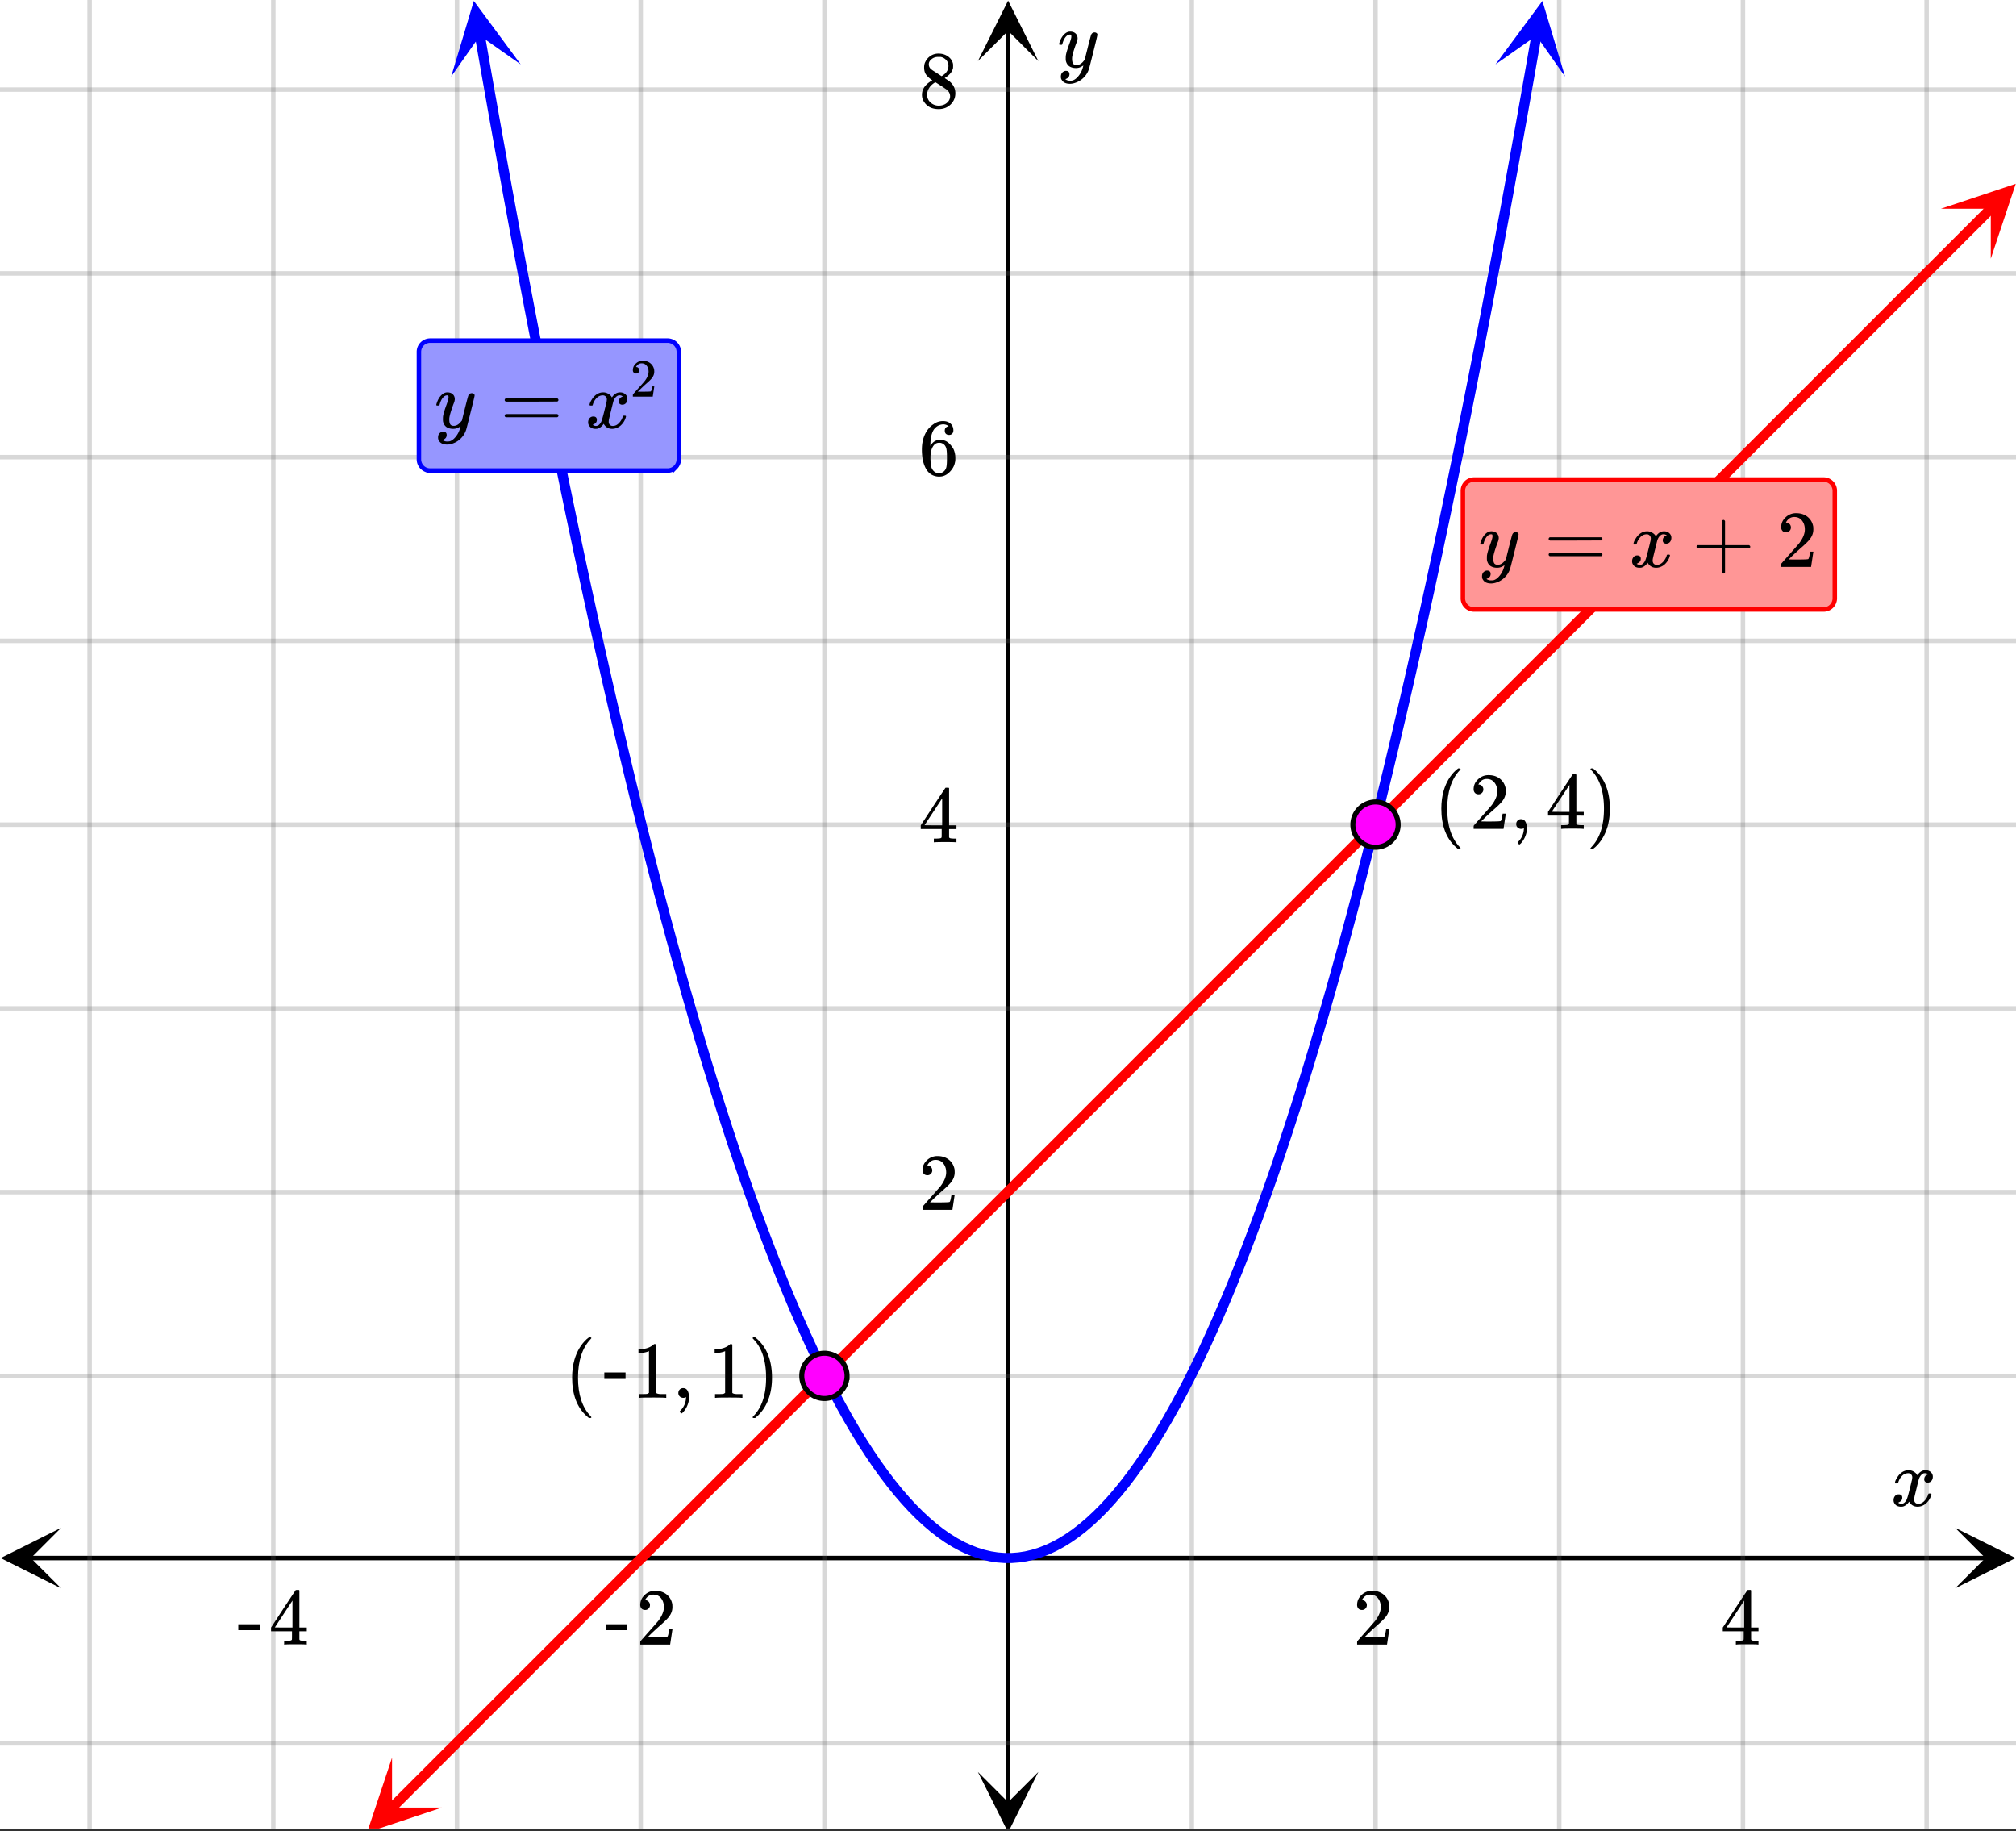 <svg xmlns="http://www.w3.org/2000/svg" xmlns:xlink="http://www.w3.org/1999/xlink" width="449.28" height="408" viewBox="0 0 336.96 306"><rect x="0" y="0" width="336.96" height="306" fill="#333333" stroke="none"/><defs><symbol overflow="visible" id="p"><path d="M.781-3.75C.727-3.8.703-3.848.703-3.89c.031-.25.172-.563.422-.938.414-.633.941-1.004 1.578-1.11.133-.007.235-.015.297-.015.313 0 .598.086.86.25.269.156.46.355.578.594.113-.157.187-.25.218-.282.332-.375.711-.562 1.14-.562.364 0 .661.105.891.312.227.211.344.465.344.766 0 .281-.078.516-.234.703a.776.776 0 0 1-.625.281.64.64 0 0 1-.422-.14.521.521 0 0 1-.156-.39c0-.415.222-.696.672-.845a.58.58 0 0 0-.141-.093.705.705 0 0 0-.39-.094.91.91 0 0 0-.266.031c-.336.149-.586.445-.75.89-.032.075-.164.579-.39 1.516-.231.93-.356 1.45-.376 1.563a1.827 1.827 0 0 0-.047.406c0 .211.063.383.188.516.125.125.289.187.5.187.383 0 .726-.16 1.031-.484.3-.32.508-.676.625-1.063.02-.082.04-.129.063-.14.03-.02.109-.031.234-.031.164 0 .25.039.25.109 0 .012-.012.058-.031.14-.149.563-.461 1.055-.938 1.47-.43.323-.875.484-1.344.484-.625 0-1.101-.282-1.421-.844-.262.406-.594.68-1 .812-.086.02-.2.032-.344.032-.524 0-.89-.188-1.11-.563a.953.953 0 0 1-.14-.531c0-.27.078-.5.234-.688a.798.798 0 0 1 .625-.28c.395 0 .594.187.594.562 0 .336-.164.574-.484.718a.359.359 0 0 1-.063.047l-.078.031c-.012.012-.024.016-.031.016h-.032c0 .031.063.074.188.125a.817.817 0 0 0 .36.078c.32 0 .597-.203.827-.61.102-.163.282-.75.532-1.75.05-.206.109-.437.171-.687.063-.257.11-.457.141-.593.031-.133.05-.211.063-.235a2.86 2.86 0 0 0 .078-.531.678.678 0 0 0-.188-.5.613.613 0 0 0-.484-.203c-.406 0-.762.156-1.063.469a2.562 2.562 0 0 0-.609 1.078c-.012.074-.031.12-.063.14a.752.752 0 0 1-.218.016zm0 0"/></symbol><symbol overflow="visible" id="t"><path d="M6.234-5.813c.125 0 .227.04.313.11.094.062.14.152.14.266 0 .117-.226 1.058-.671 2.828C5.578-.836 5.328.133 5.266.312a3.459 3.459 0 0 1-.688 1.22 3.641 3.641 0 0 1-1.11.874c-.491.239-.945.36-1.359.36-.687 0-1.152-.22-1.39-.657-.094-.125-.14-.304-.14-.53 0-.306.085-.544.265-.72.187-.168.379-.25.578-.25.394 0 .594.188.594.563 0 .332-.157.578-.47.734a.298.298 0 0 1-.062.032.295.295 0 0 0-.078.03c-.011.009-.023.016-.031.016L1.328 2c.031.05.129.11.297.172.133.05.273.078.422.078h.11c.155 0 .273-.012.359-.031.332-.094.648-.324.953-.688A3.69 3.69 0 0 0 4.188.25c.093-.3.14-.477.14-.531 0-.008-.012-.004-.031.015a.358.358 0 0 1-.078.047c-.336.239-.703.36-1.11.36-.46 0-.84-.106-1.14-.313-.293-.219-.48-.531-.563-.937a2.932 2.932 0 0 1-.015-.407c0-.218.007-.382.03-.5.063-.394.266-1.054.61-1.984.196-.531.297-.898.297-1.11a.838.838 0 0 0-.031-.265c-.024-.05-.074-.078-.156-.078h-.063c-.21 0-.406.094-.594.281-.293.293-.511.727-.656 1.297 0 .012-.008.027-.015.047a.188.188 0 0 1-.032.047l-.015.015c-.012.012-.028.016-.047.016h-.36C.305-3.8.281-3.836.281-3.86a.97.97 0 0 1 .047-.203c.188-.625.469-1.113.844-1.468.3-.282.617-.422.953-.422.383 0 .688.105.906.312.227.2.344.485.344.86-.023.168-.04.261-.047.281 0 .055-.07.246-.203.578-.367 1-.586 1.735-.656 2.203a1.857 1.857 0 0 0-.016.297c0 .344.05.61.156.797.114.18.313.266.594.266.207 0 .406-.051.594-.157a1.84 1.84 0 0 0 .422-.328c.093-.101.21-.242.36-.422a32.833 32.833 0 0 1 .25-1.063c.093-.35.175-.687.25-1 .343-1.35.534-2.062.577-2.124a.592.592 0 0 1 .578-.36zm0 0"/></symbol><symbol overflow="visible" id="q"><path d="M1.484-5.781c-.25 0-.449-.078-.593-.235a.872.872 0 0 1-.22-.609c0-.645.243-1.195.735-1.656a2.46 2.46 0 0 1 1.766-.703c.77 0 1.41.21 1.922.625.508.418.82.964.937 1.64.008.168.016.32.016.453 0 .524-.156 1.012-.469 1.47-.25.374-.758.89-1.516 1.546-.324.281-.777.695-1.359 1.234l-.781.766 1.016.016c1.414 0 2.164-.024 2.25-.079.039-.007.085-.101.14-.28.031-.095.094-.4.188-.923v-.03h.53v.03l-.374 2.47V0h-5v-.25c0-.188.008-.29.031-.313.008-.007.383-.437 1.125-1.28.977-1.095 1.61-1.813 1.89-2.157.602-.82.907-1.57.907-2.25 0-.594-.156-1.086-.469-1.484-.312-.407-.746-.61-1.297-.61-.523 0-.945.235-1.265.703-.024.032-.047.079-.078.141a.274.274 0 0 0-.047.078c0 .012.02.016.062.016a.68.68 0 0 1 .547.25.801.801 0 0 1 .219.562c0 .23-.078.422-.235.578a.76.76 0 0 1-.578.235zm0 0"/></symbol><symbol overflow="visible" id="r"><path d="M6.234 0c-.125-.031-.71-.047-1.75-.047-1.074 0-1.671.016-1.796.047h-.126v-.625h.422c.383-.008.618-.031.704-.063a.286.286 0 0 0 .171-.14c.008-.008.016-.25.016-.719v-.672h-3.5v-.625l2.031-3.11A431.58 431.58 0 0 1 4.5-9.108c.02-.008.113-.016.281-.016h.25l.078.078v6.203h1.235v.625H5.109V-.89a.25.25 0 0 0 .079.157c.07.062.328.101.765.109h.39V0zm-2.28-2.844v-4.5L1-2.859l1.469.015zm0 0"/></symbol><symbol overflow="visible" id="s"><path d="M.14-2.406v-.985h3.594v.985zm0 0"/></symbol><symbol overflow="visible" id="u"><path d="M5.031-8.11c-.199-.195-.48-.304-.843-.328-.625 0-1.153.274-1.579.813-.418.586-.625 1.492-.625 2.719L2-4.86l.11-.172c.363-.54.859-.813 1.484-.813.414 0 .781.09 1.094.266a2.6 2.6 0 0 1 .64.547c.219.242.395.492.531.75.196.449.297.933.297 1.453v.234c0 .211-.027.403-.078.578-.105.532-.383 1.032-.828 1.5-.387.407-.82.66-1.297.766a2.688 2.688 0 0 1-.547.047c-.168 0-.32-.016-.453-.047-.668-.125-1.2-.484-1.594-1.078C.83-1.66.563-2.79.563-4.218c0-.97.171-1.817.515-2.548.344-.726.82-1.296 1.438-1.703a2.62 2.62 0 0 1 1.562-.515c.531 0 .953.14 1.266.421.32.282.484.665.484 1.141 0 .23-.07.414-.203.547-.125.137-.297.203-.516.203-.218 0-.398-.062-.53-.187-.126-.125-.188-.301-.188-.532 0-.406.21-.644.64-.718zm-.593 3.235a1.18 1.18 0 0 0-.97-.484c-.335 0-.605.105-.812.312C2.22-4.597 2-3.883 2-2.907c0 .794.05 1.345.156 1.657.094.273.242.5.453.688.22.187.477.28.782.28.457 0 .804-.171 1.046-.515.133-.187.22-.41.25-.672.04-.258.063-.64.063-1.14v-.422c0-.508-.023-.895-.063-1.156a1.566 1.566 0 0 0-.25-.688zm0 0"/></symbol><symbol overflow="visible" id="v"><path d="M2.313-4.516c-.438-.289-.778-.593-1.016-.906-.242-.312-.36-.723-.36-1.234 0-.383.07-.707.22-.969.195-.406.488-.734.874-.984.383-.25.82-.375 1.313-.375.613 0 1.144.164 1.594.484.445.324.722.734.828 1.234.007.055.015.164.015.329 0 .199-.008.328-.015.39-.137.594-.547 1.11-1.235 1.547l-.156.11c.5.343.758.523.781.53.664.544 1 1.215 1 2.016 0 .73-.265 1.356-.797 1.875-.53.508-1.199.766-2 .766C2.254.297 1.441-.11.922-.922c-.23-.32-.344-.71-.344-1.172 0-.976.578-1.785 1.735-2.422zM5-6.922c0-.383-.125-.71-.375-.984a1.69 1.69 0 0 0-.922-.516h-.437c-.48 0-.883.164-1.204.485-.23.21-.343.453-.343.734 0 .387.164.695.5.922.039.043.328.23.86.562l.78.516c.008-.008.067-.047.172-.11a2.95 2.95 0 0 0 .25-.187C4.758-5.883 5-6.36 5-6.922zM1.437-2.109c0 .523.192.96.579 1.312a2.01 2.01 0 0 0 1.359.516c.363 0 .695-.07 1-.219.3-.156.531-.36.688-.61.144-.226.218-.472.218-.734 0-.383-.156-.726-.468-1.031-.075-.07-.45-.328-1.125-.766l-.407-.265C3.133-4 3.02-4.07 2.937-4.125l-.109-.063-.156.079c-.563.367-.938.812-1.125 1.343-.074.243-.11.461-.11.657zm0 0"/></symbol><symbol overflow="visible" id="w"><path d="M.75-4.672c0-.125.063-.219.188-.281H9.53c.133.062.203.156.203.281 0 .094-.062.18-.187.25l-4.281.016H.969C.82-4.457.75-4.546.75-4.672zm0 2.61c0-.133.07-.223.219-.266h8.578a.249.249 0 0 0 .062.047l.063.047c.02.011.035.039.047.078.008.031.015.062.015.094 0 .117-.07.203-.203.265H.937C.813-1.859.75-1.945.75-2.063zm0 0"/></symbol><symbol overflow="visible" id="y"><path d="M.938-3.094C.813-3.164.75-3.258.75-3.375c0-.113.063-.203.188-.266h4.03v-2.015l.016-2.032c.094-.113.18-.171.266-.171.113 0 .203.07.266.203v4.015H9.53c.133.075.203.168.203.282 0 .105-.07.195-.203.265H5.516V.922c-.063.125-.157.187-.282.187-.117 0-.203-.062-.265-.187v-4.016zm0 0"/></symbol><symbol overflow="visible" id="z"><path d="M4.484 3.25c0 .082-.078.125-.234.125h-.172l-.39-.328C2.07 1.578 1.265-.563 1.265-3.375c0-1.094.129-2.094.39-3C2.07-7.789 2.75-8.93 3.688-9.797c.07-.05.144-.11.218-.172.082-.07.14-.117.172-.14h.172c.102 0 .164.015.188.046.03.024.046.047.046.079 0 .03-.046.093-.14.187C2.945-8.317 2.25-6.172 2.25-3.359c0 2.804.695 4.937 2.094 6.406.093.101.14.172.14.203zm0 0"/></symbol><symbol overflow="visible" id="B"><path d="M5.61 0c-.157-.031-.872-.047-2.141-.047C2.207-.047 1.5-.03 1.344 0h-.157v-.625h.344c.52 0 .86-.008 1.016-.031.07-.008.18-.067.328-.172v-6.969c-.023 0-.059.016-.11.047a4.134 4.134 0 0 1-1.39.25h-.25v-.625h.25c.758-.02 1.39-.188 1.89-.5a2.46 2.46 0 0 0 .422-.313c.008-.03.063-.046.157-.046a.36.36 0 0 1 .234.078v8.078c.133.137.43.203.89.203h.798V0zm0 0"/></symbol><symbol overflow="visible" id="C"><path d="M1.281-.234a.767.767 0 0 1-.234-.563c0-.226.07-.422.219-.578a.768.768 0 0 1 .578-.25c.343 0 .593.148.75.438.156.28.234.64.234 1.078a8.8 8.8 0 0 1-.015.468 4.012 4.012 0 0 1-.985 2.063c-.137.125-.219.187-.25.187s-.09-.043-.172-.125c-.086-.074-.125-.132-.125-.171 0-.043.047-.11.14-.204.552-.562.852-1.25.907-2.062v-.172c-.012 0-.039.016-.078.047A.829.829 0 0 1 1.89 0a.85.85 0 0 1-.609-.234zm0 0"/></symbol><symbol overflow="visible" id="D"><path d="M.813-10.094l.046-.015h.297l.375.312C3.156-8.317 3.97-6.176 3.97-3.375c0 1.105-.133 2.105-.39 3C3.16 1.039 2.476 2.18 1.53 3.047c-.062.05-.136.11-.218.172-.075.07-.125.125-.157.156H1a.547.547 0 0 1-.219-.031c-.031-.024-.047-.07-.047-.14.008 0 .063-.06.157-.173C2.285 1.582 2.984-.55 2.984-3.375c0-2.82-.699-4.957-2.093-6.406-.094-.102-.149-.16-.157-.172 0-.07.024-.117.079-.14zm0 0"/></symbol><symbol overflow="visible" id="x"><path d="M.984-3.86a.492.492 0 0 1-.39-.156.558.558 0 0 1-.14-.39c0-.438.16-.805.483-1.11.32-.312.711-.468 1.172-.468.52 0 .946.14 1.282.421.343.282.55.649.625 1.094.007.106.015.203.015.297 0 .344-.105.668-.312.969-.168.25-.508.594-1.016 1.031-.219.188-.515.465-.89.828l-.532.516h.672c.945 0 1.445-.016 1.5-.047.031 0 .063-.063.094-.188.02-.062.062-.265.125-.609v-.031h.36v.031l-.25 1.64V0H.452v-.172A.67.67 0 0 1 .47-.375c0-.008.25-.297.75-.86.656-.718 1.078-1.195 1.265-1.437.395-.539.594-1.039.594-1.5 0-.394-.105-.723-.312-.984-.2-.27-.485-.407-.86-.407-.343 0-.625.157-.843.47A.545.545 0 0 1 1-5a.223.223 0 0 0-.016.063h.047a.45.45 0 0 1 .36.171c.093.106.14.23.14.375a.513.513 0 0 1-.156.375.498.498 0 0 1-.39.157zm0 0"/></symbol><symbol overflow="visible" id="A"><path d="M.656-4.234h3.547v1.078H.656zm0 0"/></symbol><clipPath id="a"><path d="M0 0h336.96v305.547H0zm0 0"/></clipPath><clipPath id="b"><path d="M.102 255.297H11V266H.102zm0 0"/></clipPath><clipPath id="c"><path d="M326.79 255.297h10.17V266h-10.17zm0 0"/></clipPath><clipPath id="d"><path d="M14 0h309v305.547H14zm0 0"/></clipPath><clipPath id="e"><path d="M163.445 296H174v9.547h-10.555zm0 0"/></clipPath><clipPath id="f"><path d="M163.445 0H174v10.21h-10.555zm0 0"/></clipPath><clipPath id="g"><path d="M0 14h336.96v278H0zm0 0"/></clipPath><clipPath id="h"><path d="M75 0h13v13H75zm0 0"/></clipPath><clipPath id="i"><path d="M85.004-.86l4.566 26.145-26.14 4.567-4.567-26.145zm0 0"/></clipPath><clipPath id="j"><path d="M249 0h13v13h-13zm0 0"/></clipPath><clipPath id="k"><path d="M249.965 10.762l4.566-26.145 26.145 4.567-4.567 26.144zm0 0"/></clipPath><clipPath id="l"><path d="M61 293h13v12.547H61zm0 0"/></clipPath><clipPath id="m"><path d="M57.188 302.043l18.765-18.766 18.766 18.77-18.77 18.762zm0 0"/></clipPath><clipPath id="n"><path d="M324 30h12.96v14H324zm0 0"/></clipPath><clipPath id="o"><path d="M324.406 34.883l18.77-18.766 18.762 18.77-18.77 18.761zm0 0"/></clipPath></defs><g clip-path="url(#a)" fill="#fff"><path d="M0 0h336.96v306H0z"/><path d="M0 0h336.96v306H0z"/></g><path d="M5.055 260.352h326.89" fill="none" stroke="#000" stroke-width=".749"/><g clip-path="url(#b)"><path d="M10.21 255.297L.103 260.352l10.109 5.054-5.055-5.054zm0 0"/></g><g clip-path="url(#c)"><path d="M326.79 255.297l10.108 5.055-10.109 5.054 5.055-5.054zm0 0"/></g><g clip-path="url(#d)"><path d="M199.203 0v306.297M229.91 0v306.297M260.613 0v306.297M291.316 0v306.297M322.023 0v306.297M137.797 0v306.297M107.09 0v306.297M76.387 0v306.297M45.684 0v306.297M14.977 0v306.297" fill="none" stroke-linecap="round" stroke-linejoin="round" stroke="#666" stroke-opacity=".251" stroke-width=".749"/></g><path d="M168.5 301.242V5.055" fill="none" stroke="#000" stroke-width=".749"/><g clip-path="url(#e)"><path d="M163.445 296.086l5.055 10.11 5.055-10.11-5.055 5.055zm0 0"/></g><g clip-path="url(#f)"><path d="M163.445 10.21L168.5.103l5.055 10.109-5.055-5.055zm0 0"/></g><g clip-path="url(#g)"><path d="M0 229.91h337M0 199.203h337M0 168.5h337M0 137.797h337M0 107.09h337M0 76.387h337M0 45.684h337M0 14.977h337M0 291.317h337" fill="none" stroke-linecap="round" stroke-linejoin="round" stroke="#666" stroke-opacity=".251" stroke-width=".749"/></g><path d="M80.191 5.852l1.184 6.785 1.184 6.695 1.187 6.602 1.184 6.511 1.187 6.422 1.184 6.324 1.187 6.239 1.184 6.144 1.187 6.051 1.184 5.961 1.187 5.871 1.184 5.777 1.184 5.688 1.187 5.594 1.184 5.5 1.187 5.41 1.184 5.32 1.187 5.227 1.184 5.136 1.187 5.043 1.184 4.953 1.188 4.86 1.183 4.77 1.184 4.68 1.187 4.581 1.184 4.496 1.187 4.403 1.184 4.308 1.187 4.219 1.184 4.129 1.188 4.035 1.183 3.941 1.188 3.852 1.183 3.762 1.188 3.668 1.183 3.574 1.184 3.488 1.187 3.39 1.184 3.302 1.187 3.21 1.184 3.118 1.188 3.027 1.183 2.934 1.188 2.843 1.183 2.75 1.188 2.66 1.183 2.57 1.184 2.473 1.187 2.387 1.184 2.293 1.188 2.2 1.183 2.109 1.188 2.02 1.183 1.925 1.188 1.832 1.183 1.742 1.188 1.653 1.183 1.558 1.184 1.469 1.188 1.375 1.183 1.285 1.188 1.192 1.183 1.097 1.188 1.012 1.183.918 1.188.824 1.183.734 1.188.641 1.183.55 1.184.458 1.188.367 1.183.277 1.188.184 1.183.09h1.188l1.183-.09 1.188-.184 1.183-.277 1.188-.367 1.184-.457 1.183-.55 1.188-.642 1.183-.734 1.188-.824 1.183-.918 1.188-1.012 1.183-1.097 1.188-1.192 1.184-1.285 1.187-1.375 1.184-1.469 1.183-1.558 1.188-1.653 1.183-1.742 1.188-1.832 1.183-1.926 1.188-2.02 1.184-2.109 1.187-2.199 1.184-2.293 1.187-2.387 1.184-2.472 1.183-2.57 1.188-2.66 1.183-2.75 1.188-2.844 1.183-2.934 1.188-3.027 1.184-3.118 1.187-3.21 1.184-3.301 1.187-3.39 1.184-3.49 1.183-3.573 1.188-3.668 1.183-3.762 1.188-3.852 1.184-3.941 1.187-4.035 1.184-4.13 1.187-4.218 1.184-4.308 1.187-4.403 1.184-4.496 1.183-4.582 1.188-4.68 1.184-4.77 1.187-4.859 1.184-4.953 1.187-5.043 1.184-5.136 1.187-5.227 1.184-5.32 1.187-5.41 1.184-5.5 1.187-5.594 1.184-5.688 1.184-5.777 1.187-5.871 1.184-5.961 1.187-6.05 1.184-6.145 1.187-6.239 1.184-6.324 1.187-6.422 1.184-6.511 1.187-6.602 1.184-6.695 1.184-6.785" fill="none" stroke-width="1.685" stroke-linecap="round" stroke-linejoin="round" stroke="#00f"/><g clip-path="url(#h)"><g clip-path="url(#i)"><path d="M87.035 10.762L79.195.156l-3.78 12.637 4.796-6.824zm0 0" fill="#00f"/></g></g><g clip-path="url(#j)"><g clip-path="url(#k)"><path d="M249.965 10.762l7.84-10.606 3.78 12.637-4.796-6.824zm0 0" fill="#00f"/></g></g><path d="M65.441 302.125l1.797-1.793 7.176-7.176 1.797-1.793 1.793-1.797 1.797-1.793 1.793-1.792 1.793-1.797 1.797-1.793 7.175-7.176 1.797-1.793 1.793-1.797 1.797-1.793 1.793-1.793 1.793-1.797 1.797-1.793 7.176-7.176 1.797-1.792 1.793-1.797 1.796-1.793 1.793-1.793 1.793-1.797 1.797-1.793 7.176-7.176 1.797-1.793 1.793-1.797 1.797-1.793 10.765-10.765 1.797-1.793 1.793-1.797 1.793-1.793 1.797-1.793 10.766-10.766 1.797-1.793 1.793-1.797 1.792-1.793 1.797-1.793 10.766-10.765 1.797-1.793 1.793-1.797 1.793-1.793 1.797-1.793 10.765-10.766 1.797-1.793 1.793-1.796 1.793-1.793 1.797-1.793 10.766-10.766 1.797-1.793 1.792-1.797 1.793-1.793 1.797-1.793 10.766-10.765 1.797-1.793 1.793-1.797 1.793-1.793 1.797-1.793 10.765-10.766 1.797-1.793 1.793-1.797 1.797-1.793 7.176-7.175 1.797-1.793 1.793-1.797 1.793-1.793 1.796-1.793 1.793-1.797 1.797-1.793 7.176-7.176 1.797-1.793 1.793-1.797 1.793-1.793 1.797-1.793 1.793-1.796 1.797-1.793 7.175-7.176 1.797-1.793 1.793-1.797 1.793-1.793 1.797-1.793 1.793-1.797 1.797-1.793 1.793-1.793 1.793-1.797 1.797-1.793 1.793-1.793 1.797-1.793 1.793-1.796 1.793-1.793 1.796-1.793 1.793-1.797 1.797-1.793 1.793-1.793 1.793-1.797" fill="none" stroke-width="1.685" stroke-linecap="round" stroke-linejoin="round" stroke="red"/><g clip-path="url(#l)"><g clip-path="url(#m)"><path d="M65.527 293.703l-4.172 12.508 12.512-4.168h-8.34zm0 0" fill="red"/></g></g><g clip-path="url(#n)"><g clip-path="url(#o)"><path d="M324.406 34.883l12.512-4.172-4.172 12.512v-8.34zm0 0" fill="red"/></g></g><path d="M141.578 229.91c0 .5-.098.985-.289 1.446a3.718 3.718 0 0 1-.82 1.226 3.718 3.718 0 0 1-1.227.82 3.763 3.763 0 0 1-2.895 0 3.758 3.758 0 0 1-1.226-.82 3.718 3.718 0 0 1-.82-1.226 3.763 3.763 0 0 1 0-2.895c.191-.461.465-.871.82-1.227a3.758 3.758 0 0 1 2.676-1.105c.5 0 .984.094 1.445.285.465.192.871.465 1.227.82.355.356.629.766.82 1.227.191.465.29.945.29 1.45zm0 0M233.691 137.797c0 .5-.097.984-.289 1.445a3.718 3.718 0 0 1-.82 1.227 3.718 3.718 0 0 1-1.226.82 3.763 3.763 0 0 1-2.895 0 3.758 3.758 0 0 1-1.227-.82 3.718 3.718 0 0 1-.82-1.227 3.74 3.74 0 0 1-.285-1.445 3.76 3.76 0 0 1 1.105-2.676 3.758 3.758 0 0 1 1.227-.82 3.763 3.763 0 0 1 2.895 0c.464.191.87.465 1.226.82.356.356.629.766.82 1.227.192.465.29.945.29 1.449zm0 0" fill="#f0f" stroke-width=".843" stroke="#000"/><use xlink:href="#p" x="316.031" y="251.627"/><use xlink:href="#q" x="226.164" y="274.805"/><use xlink:href="#r" x="287.573" y="274.805"/><use xlink:href="#s" x="101.1" y="274.805"/><use xlink:href="#q" x="106.342" y="274.805"/><use xlink:href="#s" x="39.691" y="274.805"/><use xlink:href="#r" x="44.933" y="274.805"/><use xlink:href="#t" x="176.738" y="11.233"/><use xlink:href="#q" x="153.522" y="202.163"/><use xlink:href="#r" x="153.522" y="140.754"/><use xlink:href="#u" x="153.522" y="79.345"/><use xlink:href="#v" x="153.522" y="17.936"/><path d="M70.02 76.762V58.789a1.889 1.889 0 0 1 .55-1.324 1.889 1.889 0 0 1 1.324-.55h39.692a1.884 1.884 0 0 1 1.727 1.155c.097.23.144.47.144.72v17.972c0 .246-.047.488-.144.715-.094.23-.231.433-.403.609a1.88 1.88 0 0 1-1.324.547H71.895c-.25 0-.489-.047-.72-.14a1.92 1.92 0 0 1-.605-.407 1.832 1.832 0 0 1-.406-.61 1.87 1.87 0 0 1-.144-.714zm0 0" fill="#9696ff" stroke="#00f" stroke-width=".749"/><use xlink:href="#t" x="72.642" y="71.519"/><use xlink:href="#w" x="83.606" y="71.519"/><use xlink:href="#p" x="97.835" y="71.519"/><use xlink:href="#x" x="105.324" y="66.277"/><path d="M244.512 99.977V82.004a1.856 1.856 0 0 1 .55-1.324c.172-.176.376-.313.606-.407.23-.093.469-.14.715-.14h58.414a1.856 1.856 0 0 1 1.324.547 1.889 1.889 0 0 1 .55 1.324v17.973c0 .25-.05.488-.144.714-.093.23-.23.434-.406.61a1.856 1.856 0 0 1-1.324.547h-58.414a1.88 1.88 0 0 1-.715-.141 1.778 1.778 0 0 1-.605-.406 1.832 1.832 0 0 1-.407-.61 1.785 1.785 0 0 1-.144-.714zm0 0" fill="#ff9696" stroke="red" stroke-width=".749"/><use xlink:href="#t" x="247.133" y="94.734"/><use xlink:href="#w" x="258.098" y="94.734"/><use xlink:href="#p" x="272.326" y="94.734"/><use xlink:href="#y" x="282.811" y="94.734"/><use xlink:href="#q" x="297.04" y="94.734"/><use xlink:href="#z" x="94.36" y="233.578"/><use xlink:href="#A" x="100.351" y="233.578"/><use xlink:href="#B" x="105.593" y="233.578"/><use xlink:href="#C" x="112.333" y="233.578"/><use xlink:href="#B" x="118.324" y="233.578"/><use xlink:href="#D" x="125.064" y="233.578"/><use xlink:href="#z" x="239.644" y="138.507"/><use xlink:href="#q" x="245.636" y="138.507"/><use xlink:href="#C" x="252.376" y="138.507"/><use xlink:href="#r" x="258.367" y="138.507"/><use xlink:href="#D" x="265.107" y="138.507"/></svg>